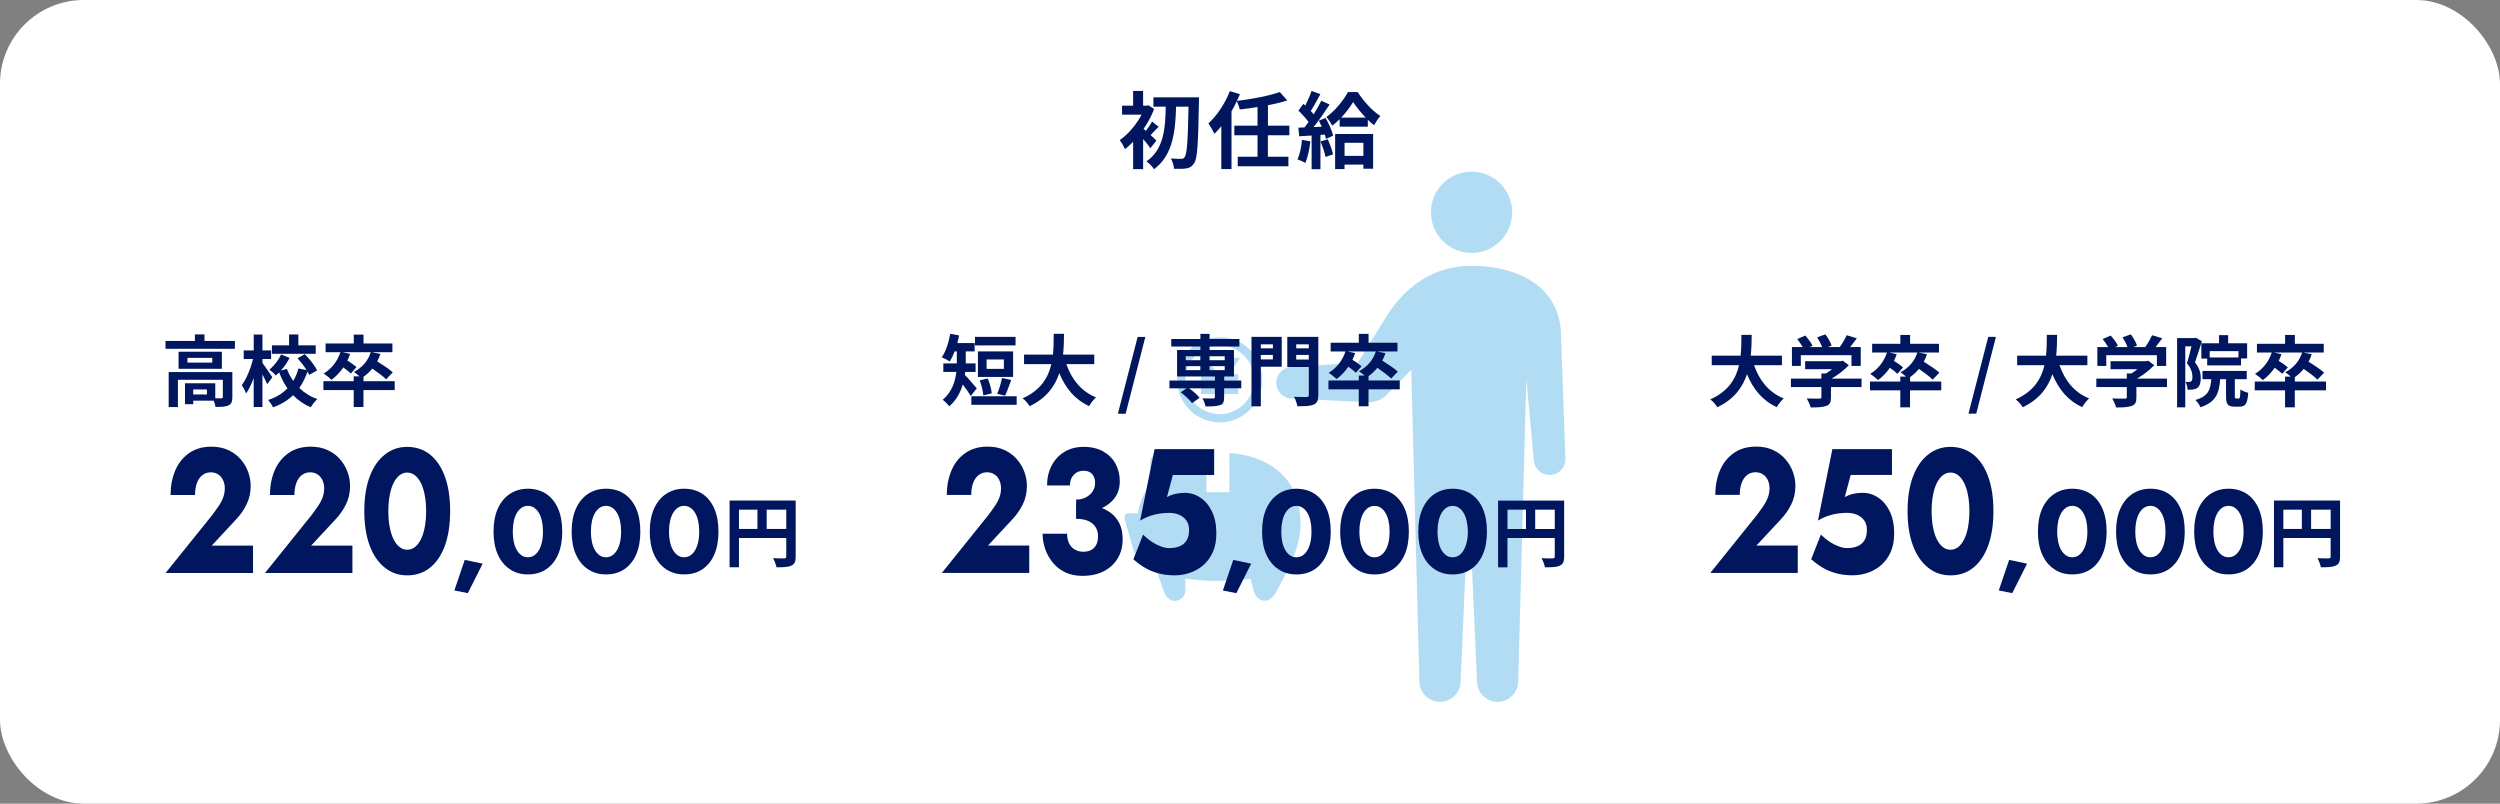 <?xml version="1.0" encoding="UTF-8"?><svg id="_レイヤー_2" xmlns="http://www.w3.org/2000/svg" viewBox="0 0 895 287.71"><rect x="0" y="0" width="895" height="287.71" fill="#808080" stroke="none"/><defs><style>.cls-1{fill:#001760;}.cls-1,.cls-2,.cls-3{stroke-width:0px;}.cls-2{fill:#b2dcf4;}.cls-3{fill:#fff;}</style></defs><g id="_オブジェクト_"><rect class="cls-3" width="895" height="287.71" rx="30" ry="30"/><path class="cls-2" d="M526.82,90.55c8.04,0,14.55-6.51,14.55-14.55s-6.51-14.55-14.55-14.55-14.55,6.51-14.55,14.55,6.52,14.55,14.55,14.55Z"/><path class="cls-2" d="M558.79,118.29c-1.64-20.05-22.63-23.44-32.96-23.13-15.03.45-24.62,9.83-30.14,19.19l-9.58,15.5-23.55,1.52c-3.13,0-5.66,2.54-5.66,5.66s2.54,5.66,5.66,5.66l27.22,1.29c3.92,0,6.03-1.76,7.31-3.29l8.14-8.34,2.91,111.53c0,4.08,3.3,7.38,7.38,7.38s7.38-3.3,7.38-7.38l2.93-66.6,2.93,66.6c0,4.08,3.31,7.38,7.38,7.38s7.38-3.3,7.38-7.38l2.91-108.32,2.67,29.1c.15,3.12,2.8,5.54,5.92,5.39,3.12-.15,5.54-2.8,5.39-5.93l-1.63-45.81Z"/><path class="cls-2" d="M440.12,162.14v14.07h-8.19v-13.98c-5.05.5-9.06,1.87-12.25,3.69-1.44-.64-3.67-1.64-4.86-2.24-1.84-.92-2.99-.31-2.99,1.84v7.46c-3.86,5.41-4.45,10.8-4.45,10.8h-3.38c-1.23,0-1.66,1.08-1.33,2.15.33,1.07,3.4,11.97,3.4,11.97l5.83.31,4.58,13.05c.82,2.3,2.16,4.05,4.3,3.84,2.05-.21,3.58-1.69,3.58-3.84v-4.14s5.94.96,12.69.82c4.91-.1,10.64-.72,10.64-.72l1.16,4.33c.43,1.84,1.94,3.51,3.88,3.51,2.17,0,3.25-1.64,4.21-3.34,3.79-6.89,8.66-15.35,8.66-24.33,0-16.65-11.63-24.17-25.49-25.25Z"/><polygon class="cls-2" points="443.32 133.97 443.32 136.2 438.72 136.2 437.95 137.39 437.95 138.82 443.32 138.82 443.32 141.05 437.95 141.05 437.95 144.94 435.34 144.94 435.34 141.05 429.97 141.05 429.97 138.82 435.34 138.82 435.34 137.39 434.57 136.2 429.97 136.2 429.97 133.97 433.13 133.97 429.37 128.12 432.05 128.12 436.65 135.26 441.24 128.12 443.92 128.12 440.16 133.97 443.32 133.97"/><path class="cls-2" d="M436.65,151.21c-8.41,0-15.25-6.84-15.25-15.25s6.84-15.25,15.25-15.25,15.25,6.84,15.25,15.25-6.84,15.25-15.25,15.25ZM436.65,123.67c-6.77,0-12.29,5.51-12.29,12.29s5.51,12.29,12.29,12.29,12.29-5.51,12.29-12.29-5.51-12.29-12.29-12.29Z"/><path class="cls-1" d="M411.84,53.05c-.58-.87-1.59-2.13-2.6-3.27v10.77h-3.58v-9.78c-.98,1.02-1.96,1.89-2.94,2.64-.34-.87-1.29-2.61-1.87-3.24,2.97-2.04,5.97-5.55,7.84-9.12h-6.99v-3.21h3.95v-5.28h3.58v5.28h1.32l.58-.15,2.05,1.32c-.92,2.46-2.24,4.89-3.77,7.11.25.21.52.45.83.72.8-1.02,1.69-2.37,2.21-3.33l2.33,1.89c-1.07,1.02-2.02,2.1-2.85,2.94.92.87,1.75,1.65,2.08,2.01l-2.18,2.7ZM429.25,34.84s0,1.32-.03,1.8c-.28,15-.55,20.22-1.75,21.84-.8,1.2-1.56,1.59-2.73,1.8-1.1.21-2.79.18-4.44.15-.06-1.05-.49-2.64-1.13-3.69,1.59.12,3.03.12,3.77.12.49,0,.8-.12,1.13-.57.86-.99,1.2-5.82,1.41-18.09h-4.44c-.25,8.67-1.07,17.31-7.9,22.38-.61-.96-1.75-2.13-2.7-2.82,6.28-4.32,6.74-11.91,6.89-19.56h-4.41v-3.36h16.33Z"/><path class="cls-1" d="M453.9,48.43v7.68h7.35v3.42h-18.14v-3.42h7.08v-7.68h-8.3v-3.45h8.3v-6.66c-2.14.36-4.32.63-6.37.87-.15-.87-.64-2.13-1.04-2.97-.55,1.23-1.19,2.43-1.9,3.6v20.7h-3.65v-15.36c-.83,1.02-1.62,1.95-2.48,2.76-.37-.87-1.5-2.85-2.14-3.75,3.06-2.76,5.97-7.11,7.66-11.55l3.62,1.11c-.34.81-.67,1.59-1.07,2.4,5.51-.69,11.55-1.83,15.35-3.18l2.67,3c-2.08.69-4.44,1.26-6.92,1.71v7.32h7.66v3.45h-7.66Z"/><path class="cls-1" d="M469.12,50.59c-.31,2.82-.95,5.82-1.84,7.74-.64-.39-1.99-1.02-2.79-1.29.89-1.77,1.38-4.44,1.62-6.96l3,.51ZM474.55,42.22c1.16,2.04,2.36,4.65,2.7,6.36l-2.57,1.14c-.09-.45-.21-.96-.4-1.53l-1.56.12v12.27h-3.16v-12.06l-4.44.27-.31-3.09,2.21-.09c.46-.57.95-1.23,1.44-1.92-.89-1.29-2.36-2.88-3.62-4.08l1.75-2.43c.21.18.46.39.7.6.86-1.65,1.72-3.63,2.24-5.22l3.16,1.14c-1.1,2.04-2.33,4.35-3.43,6.03.4.42.74.84,1.04,1.2,1.04-1.68,2.02-3.39,2.73-4.86l2.97,1.35c-1.69,2.61-3.8,5.64-5.73,8.07l2.94-.12c-.34-.75-.71-1.5-1.07-2.16l2.42-.99ZM475.34,49.84c.77,1.71,1.56,3.9,1.9,5.4l-2.7.96c-.28-1.5-1.07-3.81-1.78-5.58l2.57-.78ZM486.04,32.95c2.05,3.15,5.15,6.72,8.12,8.55-.77.9-1.62,2.22-2.24,3.33-.74-.57-1.5-1.23-2.24-1.95v2.46h-10.08v-2.67c-.86.87-1.75,1.65-2.67,2.34-.46-.93-1.38-2.34-2.08-3.12,3.09-2.19,6.22-6.12,7.72-8.94h3.46ZM477.98,47.98h13.6v12.42h-3.49v-1.47h-6.74v1.59h-3.37v-12.54ZM488.92,42.1c-1.75-1.83-3.4-3.87-4.5-5.55-1.04,1.68-2.51,3.72-4.26,5.55h8.76ZM481.35,51.13v4.68h6.74v-4.68h-6.74Z"/><path class="cls-1" d="M347.54,141.76c-.65-1.11-1.82-2.73-2.87-4.09-.85,2.87-2.33,5.68-4.86,7.79-.45-.7-1.71-1.92-2.33-2.34,3.35-2.81,4.49-6.57,4.89-9.96h-4.66v-3.06h4.83v-4.31h-.77c-.54,1.39-1.14,2.64-1.76,3.64-.65-.47-2.1-1.22-2.87-1.53,1.45-2,2.5-5.26,3.04-8.4l3.18.58c-.17.92-.4,1.84-.63,2.73h6.19v2.98h-3.18v4.31h3.52v3.06h-3.72c-.03.36-.06.7-.11,1.06,1.14,1.14,3.64,4.09,4.26,4.81l-2.16,2.73ZM363.97,141.87v3.06h-16.23v-3.06h16.23ZM363.57,123.65h-14.52v-3.06h14.52v3.06ZM362.69,134.95h-12.59v-9.15h12.59v9.15ZM352.03,141.57c-.09-1.42-.65-3.7-1.28-5.4l2.87-.67c.71,1.67,1.31,3.84,1.42,5.31l-3.01.75ZM359.39,128.68h-6.19v3.37h6.19v-3.37ZM356.98,141.01c.68-1.53,1.39-3.92,1.73-5.68l3.32.7c-.77,2.03-1.53,4.26-2.22,5.62l-2.84-.64Z"/><path class="cls-1" d="M381.76,130.35c1.88,5.43,5.31,9.79,10.63,11.91-.85.7-1.96,2.17-2.5,3.12-5.14-2.37-8.44-6.43-10.66-11.8-1.53,4.65-4.6,8.99-10.63,11.83-.54-.92-1.53-2.11-2.53-2.81,6.51-2.84,9.21-7.46,10.31-12.24h-9.77v-3.42h10.34c.28-2.62.26-5.15.28-7.43h3.69c-.03,2.28-.06,4.84-.34,7.43h11.17v3.42h-10Z"/><path class="cls-1" d="M407.27,120.62h2.76l-7.05,27.49h-2.78l7.08-27.49Z"/><path class="cls-1" d="M444.35,139.01h-6.11v3.26c0,1.59-.34,2.34-1.53,2.78-1.17.42-2.87.44-5.14.44-.14-.89-.63-2.06-1.05-2.89,1.51.06,3.3.06,3.78.06.45-.03.63-.14.63-.5v-3.14h-9.23c1.42,1,2.98,2.37,3.75,3.37l-2.7,1.95c-.77-1.11-2.56-2.78-4.06-3.9l2.05-1.42h-6.08v-2.78h16.28v-1.47h-13.55v-9.46h8.35v-1.25h-10.43v-2.7h10.43v-1.84h3.3v1.84h10.66v2.7h-10.66v1.25h8.72v9.46h-3.5v1.47h6.11v2.78ZM424.49,128.96h5.23v-1.42h-5.23v1.42ZM424.49,132.5h5.23v-1.42h-5.23v1.42ZM433.02,127.54v1.42h5.43v-1.42h-5.43ZM438.45,131.08h-5.43v1.42h5.43v-1.42Z"/><path class="cls-1" d="M458.85,131.3h-7.47v14.16h-3.35v-24.87h10.83v10.71ZM451.38,123.26v1.45h4.32v-1.45h-4.32ZM455.69,128.66v-1.59h-4.32v1.59h4.32ZM471.95,141.46c0,1.89-.4,2.87-1.65,3.37-1.22.56-3.1.61-5.85.61-.14-.95-.68-2.5-1.19-3.39,1.79.11,3.89.08,4.49.08s.8-.19.8-.72v-10.02h-7.7v-10.8h11.11v20.87ZM464.05,123.26v1.45h4.49v-1.45h-4.49ZM468.54,128.71v-1.64h-4.49v1.64h4.49Z"/><path class="cls-1" d="M501.1,139.37h-11.17v6.07h-3.49v-6.07h-10.85v-3.17h10.85v-1.75h2.05c-.65-.58-1.48-1.25-1.99-1.56,2.9-1.5,5.09-3.98,6.05-7.07h-10.09l2.7.61c-.28.81-.6,1.61-.99,2.37,1.19.75,2.56,1.7,3.27,2.34l-2.02,2.31c-.57-.58-1.65-1.42-2.7-2.17-1.22,1.78-2.67,3.28-4.23,4.42-.6-.61-2.02-1.73-2.81-2.25,2.76-1.61,4.94-4.4,6-7.62h-5.31v-3.14h10.09v-3.17h3.49v3.17h10.34v3.14h-7.3l3.01.61c-.31.95-.71,1.84-1.14,2.67,1.93,1.2,4.32,2.78,5.57,3.92l-2.39,2.5c-1.05-1.06-3.07-2.56-4.92-3.84-.97,1.14-2.02,2.14-3.18,2.95v1.56h11.17v3.17Z"/><path class="cls-1" d="M353.62,184.68c.99-1.31,1.84-2.49,2.56-3.55.72-1.05,1.27-2.1,1.64-3.14.37-1.03.55-2.14.55-3.33,0-.67-.11-1.35-.32-2.03-.21-.68-.53-1.28-.95-1.81-.42-.53-.95-.95-1.58-1.27s-1.37-.47-2.22-.47c-1.13,0-2.12.34-2.98,1.01-.86.68-1.51,1.63-1.95,2.85s-.66,2.64-.66,4.24h-8.76c0-3.17.55-6.06,1.64-8.68,1.09-2.62,2.74-4.71,4.94-6.27,2.2-1.56,4.88-2.34,8.05-2.34,2.29,0,4.31.41,6.07,1.24s3.23,1.92,4.41,3.29c1.18,1.37,2.07,2.88,2.67,4.53.6,1.65.9,3.32.9,5,0,2.41-.49,4.62-1.48,6.62-.99,2.01-2.27,3.83-3.85,5.48l-8.61,9.25h14.78v9.82h-31.31l16.47-20.47Z"/><path class="cls-1" d="M381.5,204.95c-1.76-.8-3.25-1.92-4.46-3.36-1.21-1.44-2.15-3.06-2.8-4.88-.65-1.82-.98-3.7-.98-5.64h8.76c0,1.44.26,2.64.79,3.61.53.97,1.24,1.69,2.14,2.15.9.47,1.84.7,2.82.7,1.06,0,1.98-.19,2.77-.57.79-.38,1.42-.99,1.87-1.84.46-.84.69-1.88.69-3.1,0-.93-.16-1.77-.48-2.53-.32-.76-.8-1.43-1.45-2-.65-.57-1.47-1-2.46-1.3-.99-.3-2.15-.44-3.48-.44v-5.45c2.43,0,4.65.24,6.68.73,2.02.49,3.79,1.25,5.31,2.28,1.51,1.03,2.67,2.36,3.48,3.96.81,1.61,1.21,3.53,1.21,5.77,0,2.58-.58,4.85-1.74,6.81-1.16,1.96-2.82,3.51-4.96,4.63-2.15,1.12-4.73,1.68-7.76,1.68-2.22,0-4.21-.4-5.97-1.2ZM385.24,178.85c1.02,0,1.94-.16,2.77-.47.83-.32,1.55-.75,2.16-1.3.61-.55,1.08-1.18,1.4-1.9.32-.72.48-1.48.48-2.28,0-.84-.16-1.6-.48-2.28-.32-.68-.77-1.19-1.37-1.55-.6-.36-1.37-.54-2.32-.54-1.41,0-2.57.49-3.48,1.46-.92.97-1.37,2.24-1.37,3.8h-8.18c0-2.62.54-4.97,1.61-7.06,1.07-2.09,2.6-3.74,4.57-4.94,1.97-1.2,4.26-1.81,6.86-1.81,2.78,0,5.14.55,7.08,1.65,1.94,1.1,3.41,2.58,4.41,4.43,1,1.86,1.5,3.93,1.5,6.21,0,2.53-.7,4.65-2.09,6.34-1.39,1.69-3.27,2.96-5.62,3.8-2.36.85-5,1.27-7.92,1.27v-4.82Z"/><path class="cls-1" d="M434.16,197.73c-.86,1.9-2.03,3.46-3.48,4.69-1.46,1.23-3.06,2.12-4.8,2.69s-3.51.86-5.31.86c-2.25,0-4.3-.26-6.12-.79-1.83-.53-3.45-1.22-4.86-2.09-1.41-.87-2.69-1.83-3.85-2.88l3.48-8.81c1.02,1.01,2.07,1.87,3.14,2.57,1.07.7,2.16,1.25,3.25,1.65,1.09.4,2.08.6,2.96.6,1.51,0,2.8-.23,3.85-.7,1.06-.46,1.87-1.18,2.43-2.15.56-.97.84-2.15.84-3.55,0-1.48-.34-2.67-1.03-3.58-.69-.91-1.57-1.57-2.64-2-1.07-.42-2.23-.63-3.46-.63-.95,0-2,.07-3.14.22-1.14.15-2.32.42-3.54.82-1.21.4-2.46.98-3.72,1.74l5.17-25.6h21.33v9.25h-14.78l-2.11,7.92c.99-.55,2.01-.94,3.09-1.17,1.07-.23,2.19-.35,3.35-.35,1.97,0,3.81.57,5.52,1.71,1.71,1.14,3.09,2.79,4.14,4.94s1.58,4.77,1.58,7.86c0,2.62-.43,4.88-1.29,6.78Z"/><path class="cls-1" d="M447.93,201.8l-5.32,10.56-4.82-.97,3.72-10.94,6.42,1.35Z"/><path class="cls-1" d="M453.36,182.07c1.03-2.28,2.47-4.03,4.33-5.26,1.86-1.23,4-1.84,6.42-1.84s4.72.61,6.55,1.84c1.83,1.22,3.25,2.98,4.25,5.26,1,2.28,1.5,5.03,1.5,8.24s-.5,5.96-1.5,8.24c-1,2.28-2.41,4.03-4.25,5.26-1.83,1.23-4.01,1.84-6.55,1.84s-4.56-.61-6.42-1.84c-1.86-1.22-3.3-2.98-4.33-5.26-1.03-2.28-1.54-5.03-1.54-8.24s.51-5.96,1.54-8.24ZM459.08,194.09c.25,1.14.62,2.11,1.1,2.91.48.8,1.05,1.42,1.71,1.86.66.44,1.4.65,2.22.65s1.56-.22,2.22-.65c.66-.44,1.23-1.06,1.71-1.86.48-.8.84-1.77,1.1-2.91s.38-2.4.38-3.78-.13-2.64-.38-3.78-.62-2.11-1.1-2.91c-.48-.8-1.05-1.42-1.71-1.86-.66-.44-1.4-.65-2.22-.65s-1.56.22-2.22.65c-.66.44-1.23,1.06-1.71,1.86-.48.8-.84,1.77-1.1,2.91-.25,1.14-.38,2.4-.38,3.78s.13,2.64.38,3.78Z"/><path class="cls-1" d="M481.32,182.07c1.03-2.28,2.47-4.03,4.33-5.26,1.86-1.23,4-1.84,6.42-1.84s4.72.61,6.55,1.84c1.83,1.22,3.25,2.98,4.25,5.26,1,2.28,1.5,5.03,1.5,8.24s-.5,5.96-1.5,8.24c-1,2.28-2.41,4.03-4.25,5.26-1.83,1.23-4.01,1.84-6.55,1.84s-4.56-.61-6.42-1.84c-1.86-1.22-3.3-2.98-4.33-5.26-1.03-2.28-1.54-5.03-1.54-8.24s.51-5.96,1.54-8.24ZM487.04,194.09c.25,1.14.62,2.11,1.1,2.91.48.8,1.05,1.42,1.71,1.86.66.44,1.4.65,2.22.65s1.56-.22,2.22-.65c.66-.44,1.23-1.06,1.71-1.86.48-.8.84-1.77,1.1-2.91s.38-2.4.38-3.78-.13-2.64-.38-3.78-.62-2.11-1.1-2.91c-.48-.8-1.05-1.42-1.71-1.86-.66-.44-1.4-.65-2.22-.65s-1.56.22-2.22.65c-.66.44-1.23,1.06-1.71,1.86-.48.8-.84,1.77-1.1,2.91-.25,1.14-.38,2.4-.38,3.78s.13,2.64.38,3.78Z"/><path class="cls-1" d="M509.28,182.07c1.03-2.28,2.47-4.03,4.33-5.26,1.86-1.23,4-1.84,6.42-1.84s4.72.61,6.55,1.84c1.83,1.22,3.25,2.98,4.25,5.26,1,2.28,1.5,5.03,1.5,8.24s-.5,5.96-1.5,8.24c-1,2.28-2.41,4.03-4.25,5.26-1.83,1.23-4.01,1.84-6.55,1.84s-4.56-.61-6.42-1.84c-1.86-1.22-3.3-2.98-4.33-5.26-1.03-2.28-1.54-5.03-1.54-8.24s.51-5.96,1.54-8.24ZM515.01,194.09c.25,1.14.62,2.11,1.1,2.91.48.8,1.05,1.42,1.71,1.86.66.44,1.4.65,2.22.65s1.56-.22,2.22-.65c.66-.44,1.23-1.06,1.71-1.86.48-.8.84-1.77,1.1-2.91s.38-2.4.38-3.78-.13-2.64-.38-3.78-.62-2.11-1.1-2.91c-.48-.8-1.05-1.42-1.71-1.86-.66-.44-1.4-.65-2.22-.65s-1.56.22-2.22.65c-.66.44-1.23,1.06-1.71,1.86-.48.8-.84,1.77-1.1,2.91-.25,1.14-.38,2.4-.38,3.78s.13,2.64.38,3.78Z"/><path class="cls-1" d="M559.97,199.29c0,1.78-.39,2.69-1.57,3.21-1.12.55-2.8.6-5.3.6-.17-.91-.73-2.42-1.21-3.27,1.6.11,3.42.08,3.98.08.53-.03.73-.19.73-.66v-6.64h-16.93v10.49h-3.36v-23.89h23.66v20.07ZM539.68,189.38h6.62v-6.92h-6.62v6.92ZM556.61,189.38v-6.92h-7.01v6.92h7.01Z"/><path class="cls-1" d="M75.73,184.7c.99-1.31,1.84-2.49,2.56-3.55.72-1.05,1.27-2.1,1.64-3.14.37-1.03.55-2.14.55-3.33,0-.67-.11-1.35-.32-2.03-.21-.68-.53-1.28-.95-1.81-.42-.53-.95-.95-1.58-1.27s-1.37-.47-2.22-.47c-1.13,0-2.12.34-2.98,1.01-.86.68-1.51,1.63-1.95,2.85s-.66,2.64-.66,4.24h-8.76c0-3.17.55-6.06,1.64-8.68,1.09-2.62,2.74-4.71,4.94-6.27,2.2-1.56,4.88-2.34,8.05-2.34,2.29,0,4.31.41,6.07,1.24s3.23,1.92,4.41,3.29c1.18,1.37,2.07,2.88,2.67,4.53.6,1.65.9,3.32.9,5,0,2.41-.49,4.62-1.48,6.62-.99,2.01-2.27,3.83-3.85,5.48l-8.61,9.25h14.78v9.82h-31.31l16.47-20.47Z"/><path class="cls-1" d="M111.31,184.7c.99-1.31,1.84-2.49,2.56-3.55.72-1.05,1.27-2.1,1.64-3.14.37-1.03.55-2.14.55-3.33,0-.67-.11-1.35-.32-2.03-.21-.68-.53-1.28-.95-1.81-.42-.53-.95-.95-1.58-1.27s-1.37-.47-2.22-.47c-1.13,0-2.12.34-2.98,1.01-.86.68-1.51,1.63-1.95,2.85s-.66,2.64-.66,4.24h-8.76c0-3.17.55-6.06,1.64-8.68,1.09-2.62,2.74-4.71,4.94-6.27,2.2-1.56,4.88-2.34,8.05-2.34,2.29,0,4.31.41,6.07,1.24s3.23,1.92,4.41,3.29c1.18,1.37,2.07,2.88,2.67,4.53.6,1.65.9,3.32.9,5,0,2.41-.49,4.62-1.48,6.62-.99,2.01-2.27,3.83-3.85,5.48l-8.61,9.25h14.78v9.82h-31.31l16.47-20.47Z"/><path class="cls-1" d="M172.8,201.79l-5.32,10.56-4.82-.97,3.72-10.94,6.42,1.35Z"/><path class="cls-1" d="M178.23,182.06c1.03-2.28,2.47-4.03,4.33-5.26,1.86-1.23,4-1.84,6.42-1.84s4.72.61,6.55,1.84c1.83,1.22,3.25,2.98,4.25,5.26,1,2.28,1.5,5.03,1.5,8.24s-.5,5.96-1.5,8.24c-1,2.28-2.41,4.03-4.25,5.26-1.83,1.23-4.01,1.84-6.55,1.84s-4.56-.61-6.42-1.84c-1.86-1.22-3.3-2.98-4.33-5.26-1.03-2.28-1.54-5.03-1.54-8.24s.51-5.96,1.54-8.24ZM183.95,194.08c.25,1.14.62,2.11,1.1,2.91.48.8,1.05,1.42,1.71,1.86.66.44,1.4.65,2.22.65s1.56-.22,2.22-.65c.66-.44,1.23-1.06,1.71-1.86.48-.8.84-1.77,1.1-2.91s.38-2.4.38-3.78-.13-2.64-.38-3.78-.62-2.11-1.1-2.91c-.48-.8-1.05-1.42-1.71-1.86-.66-.44-1.4-.65-2.22-.65s-1.56.22-2.22.65c-.66.44-1.23,1.06-1.71,1.86-.48.8-.84,1.77-1.1,2.91-.25,1.14-.38,2.4-.38,3.78s.13,2.64.38,3.78Z"/><path class="cls-1" d="M206.19,182.06c1.03-2.28,2.47-4.03,4.33-5.26,1.86-1.23,4-1.84,6.42-1.84s4.72.61,6.55,1.84c1.83,1.22,3.25,2.98,4.25,5.26,1,2.28,1.5,5.03,1.5,8.24s-.5,5.96-1.5,8.24c-1,2.28-2.41,4.03-4.25,5.26-1.83,1.23-4.01,1.84-6.55,1.84s-4.56-.61-6.42-1.84c-1.86-1.22-3.3-2.98-4.33-5.26-1.03-2.28-1.54-5.03-1.54-8.24s.51-5.96,1.54-8.24ZM211.92,194.08c.25,1.14.62,2.11,1.1,2.91.48.8,1.05,1.42,1.71,1.86.66.44,1.4.65,2.22.65s1.56-.22,2.22-.65c.66-.44,1.23-1.06,1.71-1.86.48-.8.84-1.77,1.1-2.91s.38-2.4.38-3.78-.13-2.64-.38-3.78-.62-2.11-1.1-2.91c-.48-.8-1.05-1.42-1.71-1.86-.66-.44-1.4-.65-2.22-.65s-1.56.22-2.22.65c-.66.44-1.23,1.06-1.71,1.86-.48.8-.84,1.77-1.1,2.91-.25,1.14-.38,2.4-.38,3.78s.13,2.64.38,3.78Z"/><path class="cls-1" d="M234.16,182.06c1.03-2.28,2.47-4.03,4.33-5.26,1.86-1.23,4-1.84,6.42-1.84s4.72.61,6.55,1.84c1.83,1.22,3.25,2.98,4.25,5.26,1,2.28,1.5,5.03,1.5,8.24s-.5,5.96-1.5,8.24c-1,2.28-2.41,4.03-4.25,5.26-1.83,1.23-4.01,1.84-6.55,1.84s-4.56-.61-6.42-1.84c-1.86-1.22-3.3-2.98-4.33-5.26-1.03-2.28-1.54-5.03-1.54-8.24s.51-5.96,1.54-8.24ZM239.88,194.08c.25,1.14.62,2.11,1.1,2.91.48.8,1.05,1.42,1.71,1.86.66.44,1.4.65,2.22.65s1.56-.22,2.22-.65c.66-.44,1.23-1.06,1.71-1.86.48-.8.84-1.77,1.1-2.91s.38-2.4.38-3.78-.13-2.64-.38-3.78-.62-2.11-1.1-2.91c-.48-.8-1.05-1.42-1.71-1.86-.66-.44-1.4-.65-2.22-.65s-1.56.22-2.22.65c-.66.44-1.23,1.06-1.71,1.86-.48.8-.84,1.77-1.1,2.91-.25,1.14-.38,2.4-.38,3.78s.13,2.64.38,3.78Z"/><path class="cls-1" d="M284.85,199.28c0,1.78-.39,2.69-1.57,3.21-1.12.55-2.8.6-5.3.6-.17-.91-.73-2.42-1.21-3.27,1.6.11,3.42.08,3.98.08.53-.03.73-.19.73-.66v-6.64h-16.93v10.49h-3.36v-23.89h23.66v20.07ZM264.55,189.37h6.62v-6.92h-6.62v6.92ZM281.48,189.37v-6.92h-7.01v6.92h7.01Z"/><path class="cls-1" d="M132.35,170.63c1.28-3.42,3.09-6.05,5.41-7.89,2.32-1.84,5-2.76,8.03-2.76s5.89.92,8.18,2.76c2.29,1.84,4.06,4.47,5.31,7.89,1.25,3.42,1.87,7.54,1.87,12.35s-.63,8.93-1.87,12.35c-1.25,3.42-3.02,6.05-5.31,7.89-2.29,1.84-5.02,2.76-8.18,2.76s-5.7-.92-8.03-2.76c-2.32-1.84-4.13-4.47-5.41-7.89-1.29-3.42-1.93-7.54-1.93-12.35s.64-8.93,1.93-12.35ZM139.51,188.66c.32,1.71.77,3.17,1.37,4.37.6,1.2,1.31,2.13,2.14,2.79.83.66,1.75.98,2.77.98s1.94-.33,2.77-.98c.83-.65,1.54-1.58,2.14-2.79.6-1.2,1.06-2.66,1.37-4.37s.48-3.6.48-5.67-.16-3.96-.48-5.67-.77-3.17-1.37-4.37c-.6-1.2-1.31-2.13-2.14-2.79-.83-.65-1.75-.98-2.77-.98s-1.95.33-2.77.98c-.83.66-1.54,1.58-2.14,2.79-.6,1.2-1.06,2.66-1.37,4.37-.32,1.71-.48,3.6-.48,5.67s.16,3.96.48,5.67Z"/><path class="cls-1" d="M84.09,122.06v2.81h-24.83v-2.81h10.51v-2.34h3.44v2.34h10.88ZM83.18,142.23c0,1.53-.31,2.42-1.42,2.92-1.05.5-2.56.53-4.6.53-.09-.64-.34-1.5-.65-2.23h-7.33v1.25h-2.96v-7.49h10.85v5.4c.97.03,1.85.03,2.16,0,.43-.03.54-.11.54-.45v-6.2h-16.08v9.77h-3.3v-12.52h22.79v9.01ZM79.43,125.92v6.12h-15.51v-6.12h15.51ZM75.99,128.12h-8.87v1.7h8.87v-1.7ZM74.09,139.42h-4.92v1.81h4.92v-1.81Z"/><path class="cls-1" d="M95.65,137.53c-.37-.89-1.05-2.23-1.7-3.48v11.66h-3.13v-10.41c-.77,2.17-1.7,4.17-2.73,5.56-.28-.92-1.02-2.2-1.53-3,1.68-2.23,3.24-6.04,4.01-9.35h-3.32v-3.06h3.58v-5.7h3.13v5.7h3.1v3.06h-3.1v1.42c.8,1.03,3.04,4.34,3.55,5.12l-1.85,2.48ZM110.71,134.22c-.17-.36-.37-.78-.63-1.2-.71,2.14-1.68,4.12-2.93,5.87,1.79,1.73,3.95,3.12,6.48,3.95-.77.7-1.85,2.03-2.36,2.95-2.47-1-4.57-2.48-6.34-4.31-1.9,1.84-4.26,3.31-7.19,4.34-.34-.75-1.17-2-1.73-2.64,2.9-.92,5.17-2.37,6.9-4.15-1.19-1.7-2.16-3.62-2.96-5.7-.4.39-.82.75-1.22,1.09-.48-.61-1.56-1.56-2.3-2.09,1.7-1.34,3.3-3.48,4.21-5.43l3.04,1.22c-.82,1.61-1.93,3.23-3.13,4.54l2.16-.58c.57,1.53,1.34,2.98,2.27,4.29.82-1.36,1.45-2.87,1.85-4.45l2.93.58c-.88-1.42-2.1-2.98-3.24-4.26l2.61-1.45c1.7,1.75,3.61,4.12,4.4,5.82l-2.84,1.61ZM113.04,126.65h-15.69v-3.03h6.14v-3.87h3.32v3.87h6.22v3.03Z"/><path class="cls-1" d="M141.29,139.64h-11.17v6.07h-3.49v-6.07h-10.85v-3.17h10.85v-1.75h2.05c-.65-.58-1.48-1.25-1.99-1.56,2.9-1.5,5.09-3.98,6.05-7.07h-10.09l2.7.61c-.28.81-.6,1.61-.99,2.37,1.19.75,2.56,1.7,3.27,2.34l-2.02,2.31c-.57-.58-1.65-1.42-2.7-2.17-1.22,1.78-2.67,3.28-4.23,4.42-.6-.61-2.02-1.73-2.81-2.25,2.76-1.61,4.94-4.4,6-7.62h-5.31v-3.14h10.09v-3.17h3.49v3.17h10.34v3.14h-7.3l3.01.61c-.31.95-.71,1.84-1.14,2.67,1.93,1.2,4.32,2.78,5.57,3.92l-2.39,2.5c-1.05-1.06-3.07-2.56-4.92-3.84-.97,1.14-2.02,2.14-3.18,2.95v1.56h11.17v3.17Z"/><path class="cls-1" d="M725.7,201.79l-5.32,10.56-4.82-.97,3.72-10.94,6.42,1.35Z"/><path class="cls-1" d="M731.12,182.06c1.03-2.28,2.47-4.03,4.33-5.26,1.86-1.23,4-1.84,6.42-1.84s4.72.61,6.55,1.84c1.83,1.22,3.25,2.98,4.25,5.26,1,2.28,1.5,5.03,1.5,8.24s-.5,5.96-1.5,8.24c-1,2.28-2.41,4.03-4.25,5.26-1.83,1.23-4.01,1.84-6.55,1.84s-4.56-.61-6.42-1.84c-1.86-1.22-3.3-2.98-4.33-5.26-1.03-2.28-1.54-5.03-1.54-8.24s.51-5.96,1.54-8.24ZM736.85,194.08c.25,1.14.62,2.11,1.1,2.91.48.8,1.05,1.42,1.71,1.86.66.44,1.4.65,2.22.65s1.56-.22,2.22-.65c.66-.44,1.23-1.06,1.71-1.86.48-.8.84-1.77,1.1-2.91s.38-2.4.38-3.78-.13-2.64-.38-3.78-.62-2.11-1.1-2.91c-.48-.8-1.05-1.42-1.71-1.86-.66-.44-1.4-.65-2.22-.65s-1.56.22-2.22.65c-.66.44-1.23,1.06-1.71,1.86-.48.8-.84,1.77-1.1,2.91-.25,1.14-.38,2.4-.38,3.78s.13,2.64.38,3.78Z"/><path class="cls-1" d="M759.09,182.06c1.03-2.28,2.47-4.03,4.33-5.26,1.86-1.23,4-1.84,6.42-1.84s4.72.61,6.55,1.84c1.83,1.22,3.25,2.98,4.25,5.26,1,2.28,1.5,5.03,1.5,8.24s-.5,5.96-1.5,8.24c-1,2.28-2.41,4.03-4.25,5.26-1.83,1.23-4.01,1.84-6.55,1.84s-4.56-.61-6.42-1.84c-1.86-1.22-3.3-2.98-4.33-5.26-1.03-2.28-1.54-5.03-1.54-8.24s.51-5.96,1.54-8.24ZM764.81,194.08c.25,1.14.62,2.11,1.1,2.91.48.8,1.05,1.42,1.71,1.86.66.44,1.4.65,2.22.65s1.56-.22,2.22-.65c.66-.44,1.23-1.06,1.71-1.86.48-.8.84-1.77,1.1-2.91s.38-2.4.38-3.78-.13-2.64-.38-3.78-.62-2.11-1.1-2.91c-.48-.8-1.05-1.42-1.71-1.86-.66-.44-1.4-.65-2.22-.65s-1.56.22-2.22.65c-.66.44-1.23,1.06-1.71,1.86-.48.8-.84,1.77-1.1,2.91-.25,1.14-.38,2.4-.38,3.78s.13,2.64.38,3.78Z"/><path class="cls-1" d="M787.05,182.06c1.03-2.28,2.47-4.03,4.33-5.26,1.86-1.23,4-1.84,6.42-1.84s4.72.61,6.55,1.84c1.83,1.22,3.25,2.98,4.25,5.26,1,2.28,1.5,5.03,1.5,8.24s-.5,5.96-1.5,8.24c-1,2.28-2.41,4.03-4.25,5.26-1.83,1.23-4.01,1.84-6.55,1.84s-4.56-.61-6.42-1.84c-1.86-1.22-3.3-2.98-4.33-5.26-1.03-2.28-1.54-5.03-1.54-8.24s.51-5.96,1.54-8.24ZM792.77,194.08c.25,1.14.62,2.11,1.1,2.91.48.8,1.05,1.42,1.71,1.86.66.44,1.4.65,2.22.65s1.56-.22,2.22-.65c.66-.44,1.23-1.06,1.71-1.86.48-.8.84-1.77,1.1-2.91s.38-2.4.38-3.78-.13-2.64-.38-3.78-.62-2.11-1.1-2.91c-.48-.8-1.05-1.42-1.71-1.86-.66-.44-1.4-.65-2.22-.65s-1.56.22-2.22.65c-.66.44-1.23,1.06-1.71,1.86-.48.8-.84,1.77-1.1,2.91-.25,1.14-.38,2.4-.38,3.78s.13,2.64.38,3.78Z"/><path class="cls-1" d="M837.74,199.28c0,1.78-.39,2.69-1.57,3.21-1.12.55-2.8.6-5.3.6-.17-.91-.73-2.42-1.21-3.27,1.6.11,3.42.08,3.98.08.53-.03.73-.19.73-.66v-6.64h-16.93v10.49h-3.36v-23.89h23.66v20.07ZM817.44,189.37h6.62v-6.92h-6.62v6.92ZM834.38,189.37v-6.92h-7.01v6.92h7.01Z"/><path class="cls-1" d="M628.74,184.67c.99-1.31,1.84-2.49,2.56-3.55.72-1.05,1.27-2.1,1.64-3.14.37-1.03.55-2.14.55-3.33,0-.67-.11-1.35-.32-2.03-.21-.68-.53-1.28-.95-1.81-.42-.53-.95-.95-1.58-1.27s-1.37-.47-2.22-.47c-1.13,0-2.12.34-2.98,1.01-.86.68-1.51,1.63-1.95,2.85s-.66,2.64-.66,4.24h-8.76c0-3.17.55-6.06,1.64-8.68,1.09-2.62,2.74-4.71,4.94-6.27,2.2-1.56,4.88-2.34,8.05-2.34,2.29,0,4.31.41,6.07,1.24s3.23,1.92,4.41,3.29c1.18,1.37,2.07,2.88,2.67,4.53.6,1.65.9,3.32.9,5,0,2.41-.49,4.62-1.48,6.62-.99,2.01-2.27,3.83-3.85,5.48l-8.61,9.25h14.78v9.82h-31.31l16.47-20.47Z"/><path class="cls-1" d="M676.82,197.72c-.86,1.9-2.03,3.46-3.48,4.69-1.46,1.23-3.06,2.12-4.8,2.69s-3.51.86-5.31.86c-2.25,0-4.3-.26-6.12-.79-1.83-.53-3.45-1.22-4.86-2.09-1.41-.87-2.69-1.83-3.85-2.88l3.48-8.81c1.02,1.01,2.07,1.87,3.14,2.57,1.07.7,2.16,1.25,3.25,1.65,1.09.4,2.08.6,2.96.6,1.51,0,2.8-.23,3.85-.7,1.06-.46,1.87-1.18,2.43-2.15.56-.97.84-2.15.84-3.55,0-1.48-.34-2.67-1.03-3.58-.69-.91-1.57-1.57-2.64-2-1.07-.42-2.23-.63-3.46-.63-.95,0-2,.07-3.14.22-1.14.15-2.32.42-3.54.82-1.21.4-2.46.98-3.72,1.74l5.17-25.6h21.33v9.25h-14.78l-2.11,7.92c.99-.55,2.01-.94,3.09-1.17,1.07-.23,2.19-.35,3.35-.35,1.97,0,3.81.57,5.52,1.71,1.71,1.14,3.09,2.79,4.14,4.94s1.58,4.77,1.58,7.86c0,2.62-.43,4.88-1.29,6.78Z"/><path class="cls-1" d="M684.84,170.63c1.28-3.42,3.09-6.05,5.41-7.89,2.32-1.84,5-2.76,8.03-2.76s5.89.92,8.18,2.76c2.29,1.84,4.06,4.47,5.31,7.89,1.25,3.42,1.87,7.54,1.87,12.35s-.63,8.93-1.87,12.35c-1.25,3.42-3.02,6.05-5.31,7.89-2.29,1.84-5.02,2.76-8.18,2.76s-5.7-.92-8.03-2.76c-2.32-1.84-4.13-4.47-5.41-7.89-1.29-3.42-1.93-7.54-1.93-12.35s.64-8.93,1.93-12.35ZM692,188.66c.32,1.71.77,3.17,1.37,4.37.6,1.2,1.31,2.13,2.14,2.79.83.66,1.75.98,2.77.98s1.94-.33,2.77-.98c.83-.65,1.54-1.58,2.14-2.79.6-1.2,1.06-2.66,1.37-4.37s.48-3.6.48-5.67-.16-3.96-.48-5.67-.77-3.17-1.37-4.37c-.6-1.2-1.31-2.13-2.14-2.79-.83-.65-1.75-.98-2.77-.98s-1.95.33-2.77.98c-.83.66-1.54,1.58-2.14,2.79-.6,1.2-1.06,2.66-1.37,4.37-.32,1.71-.48,3.6-.48,5.67s.16,3.96.48,5.67Z"/><path class="cls-1" d="M627.95,130.73c1.88,5.43,5.31,9.79,10.63,11.91-.85.7-1.96,2.17-2.5,3.12-5.14-2.37-8.44-6.43-10.66-11.8-1.53,4.65-4.6,8.99-10.63,11.83-.54-.92-1.53-2.11-2.53-2.81,6.51-2.84,9.21-7.46,10.31-12.24h-9.77v-3.42h10.34c.28-2.62.26-5.15.28-7.43h3.69c-.03,2.28-.06,4.84-.34,7.43h11.17v3.42h-10Z"/><path class="cls-1" d="M666.43,138.58h-10.94v3.7c0,1.73-.37,2.59-1.76,3.06-1.34.47-3.1.53-5.51.53-.23-.95-.88-2.34-1.39-3.23,1.82.08,3.92.08,4.49.06.6,0,.74-.11.74-.5v-3.62h-10.91v-3.03h10.91v-1.84h1.62c.74-.44,1.51-.97,2.19-1.53h-9.63v-2.87h12.76l.74-.17,2.13,1.61c-1.62,1.7-3.84,3.48-6.17,4.79h10.74v3.03ZM644.69,131.01h-3.18v-6.76h3.86c-.51-.92-1.28-2-1.96-2.87l2.87-1.25c.99,1.08,2.13,2.56,2.59,3.64l-1.02.47h4.46c-.4-1.08-1.11-2.42-1.79-3.48l2.98-1.06c.91,1.2,1.85,2.89,2.22,4.01l-1.36.53h4.29c.94-1.31,1.9-2.92,2.44-4.23l3.67,1.09c-.77,1.06-1.62,2.17-2.39,3.14h3.78v6.76h-3.32v-3.84h-18.13v3.84Z"/><path class="cls-1" d="M694.96,139.75h-11.17v6.07h-3.49v-6.07h-10.85v-3.17h10.85v-1.75h2.05c-.65-.58-1.48-1.25-1.99-1.56,2.9-1.5,5.09-3.98,6.05-7.07h-10.09l2.7.61c-.28.81-.6,1.61-.99,2.37,1.19.75,2.56,1.7,3.27,2.34l-2.02,2.31c-.57-.58-1.65-1.42-2.7-2.17-1.22,1.78-2.67,3.28-4.23,4.42-.6-.61-2.02-1.73-2.81-2.25,2.76-1.61,4.94-4.4,6-7.62h-5.31v-3.14h10.09v-3.17h3.49v3.17h10.34v3.14h-7.3l3.01.61c-.31.95-.71,1.84-1.14,2.67,1.93,1.2,4.32,2.78,5.57,3.92l-2.39,2.5c-1.05-1.06-3.07-2.56-4.92-3.84-.97,1.14-2.02,2.14-3.18,2.95v1.56h11.17v3.17Z"/><path class="cls-1" d="M737.29,130.73c1.88,5.43,5.31,9.79,10.63,11.91-.85.7-1.96,2.17-2.5,3.12-5.14-2.37-8.44-6.43-10.66-11.8-1.53,4.65-4.6,8.99-10.63,11.83-.54-.92-1.53-2.11-2.53-2.81,6.51-2.84,9.21-7.46,10.31-12.24h-9.77v-3.42h10.34c.28-2.62.26-5.15.28-7.43h3.69c-.03,2.28-.06,4.84-.34,7.43h11.17v3.42h-10Z"/><path class="cls-1" d="M775.77,138.58h-10.94v3.7c0,1.73-.37,2.59-1.76,3.06-1.34.47-3.1.53-5.51.53-.23-.95-.88-2.34-1.39-3.23,1.82.08,3.92.08,4.49.06.6,0,.74-.11.74-.5v-3.62h-10.91v-3.03h10.91v-1.84h1.62c.74-.44,1.51-.97,2.19-1.53h-9.63v-2.87h12.76l.74-.17,2.13,1.61c-1.62,1.7-3.84,3.48-6.17,4.79h10.74v3.03ZM754.03,131.01h-3.18v-6.76h3.86c-.51-.92-1.28-2-1.96-2.87l2.87-1.25c.99,1.08,2.13,2.56,2.59,3.64l-1.02.47h4.46c-.4-1.08-1.11-2.42-1.79-3.48l2.98-1.06c.91,1.2,1.85,2.89,2.22,4.01l-1.36.53h4.29c.94-1.31,1.9-2.92,2.44-4.23l3.67,1.09c-.77,1.06-1.62,2.17-2.39,3.14h3.78v6.76h-3.32v-3.84h-18.13v3.84Z"/><path class="cls-1" d="M788.27,122.16c-.74,2.37-1.68,5.4-2.47,7.57,1.71,2.11,2.07,3.98,2.07,5.59,0,1.78-.37,2.95-1.25,3.56-.45.31-.99.47-1.65.58-.48.06-1.17.08-1.82.06-.03-.78-.28-2.03-.74-2.81.51.03.88.03,1.25.03.31-.03.57-.08.8-.25.31-.22.43-.78.43-1.56,0-1.28-.37-3-1.96-4.87.57-1.75,1.16-4.17,1.62-6.07h-2.22v21.84h-2.93v-24.79h6.17l.48-.14,2.22,1.25ZM801.46,142.67c.45,0,.54-.42.6-3.26.63.5,1.99,1.03,2.81,1.22-.28,3.9-1.02,4.95-3.04,4.95h-1.9c-2.47,0-3.01-.95-3.01-3.78v-6.04h-2.1c-.34,5.04-1.53,8.24-7.08,10.04-.28-.78-1.11-2-1.79-2.59,4.55-1.34,5.4-3.59,5.68-7.46h-3.13v-2.95h15.83v2.95h-4.26v6.01c0,.81.06.89.45.89h.94ZM794.41,122.89v-2.92h3.27v2.92h6.79v5.45h-2.19v2.48h-12.1v-2.45h-2.1v-5.48h6.34ZM801.37,125.7h-10.29v2.28h10.29v-2.28Z"/><path class="cls-1" d="M832.71,139.75h-11.17v6.07h-3.49v-6.07h-10.85v-3.17h10.85v-1.75h2.05c-.65-.58-1.48-1.25-1.99-1.56,2.9-1.5,5.09-3.98,6.05-7.07h-10.09l2.7.61c-.28.81-.6,1.61-.99,2.37,1.19.75,2.56,1.7,3.27,2.34l-2.02,2.31c-.57-.58-1.65-1.42-2.7-2.17-1.22,1.78-2.67,3.28-4.23,4.42-.6-.61-2.02-1.73-2.81-2.25,2.76-1.61,4.94-4.4,6-7.62h-5.31v-3.14h10.09v-3.17h3.49v3.17h10.34v3.14h-7.3l3.01.61c-.31.95-.71,1.84-1.14,2.67,1.93,1.2,4.32,2.78,5.57,3.92l-2.39,2.5c-1.05-1.06-3.07-2.56-4.92-3.84-.97,1.14-2.02,2.14-3.18,2.95v1.56h11.17v3.17Z"/><path class="cls-1" d="M711.78,120.61h2.76l-7.05,27.49h-2.78l7.08-27.49Z"/></g></svg>